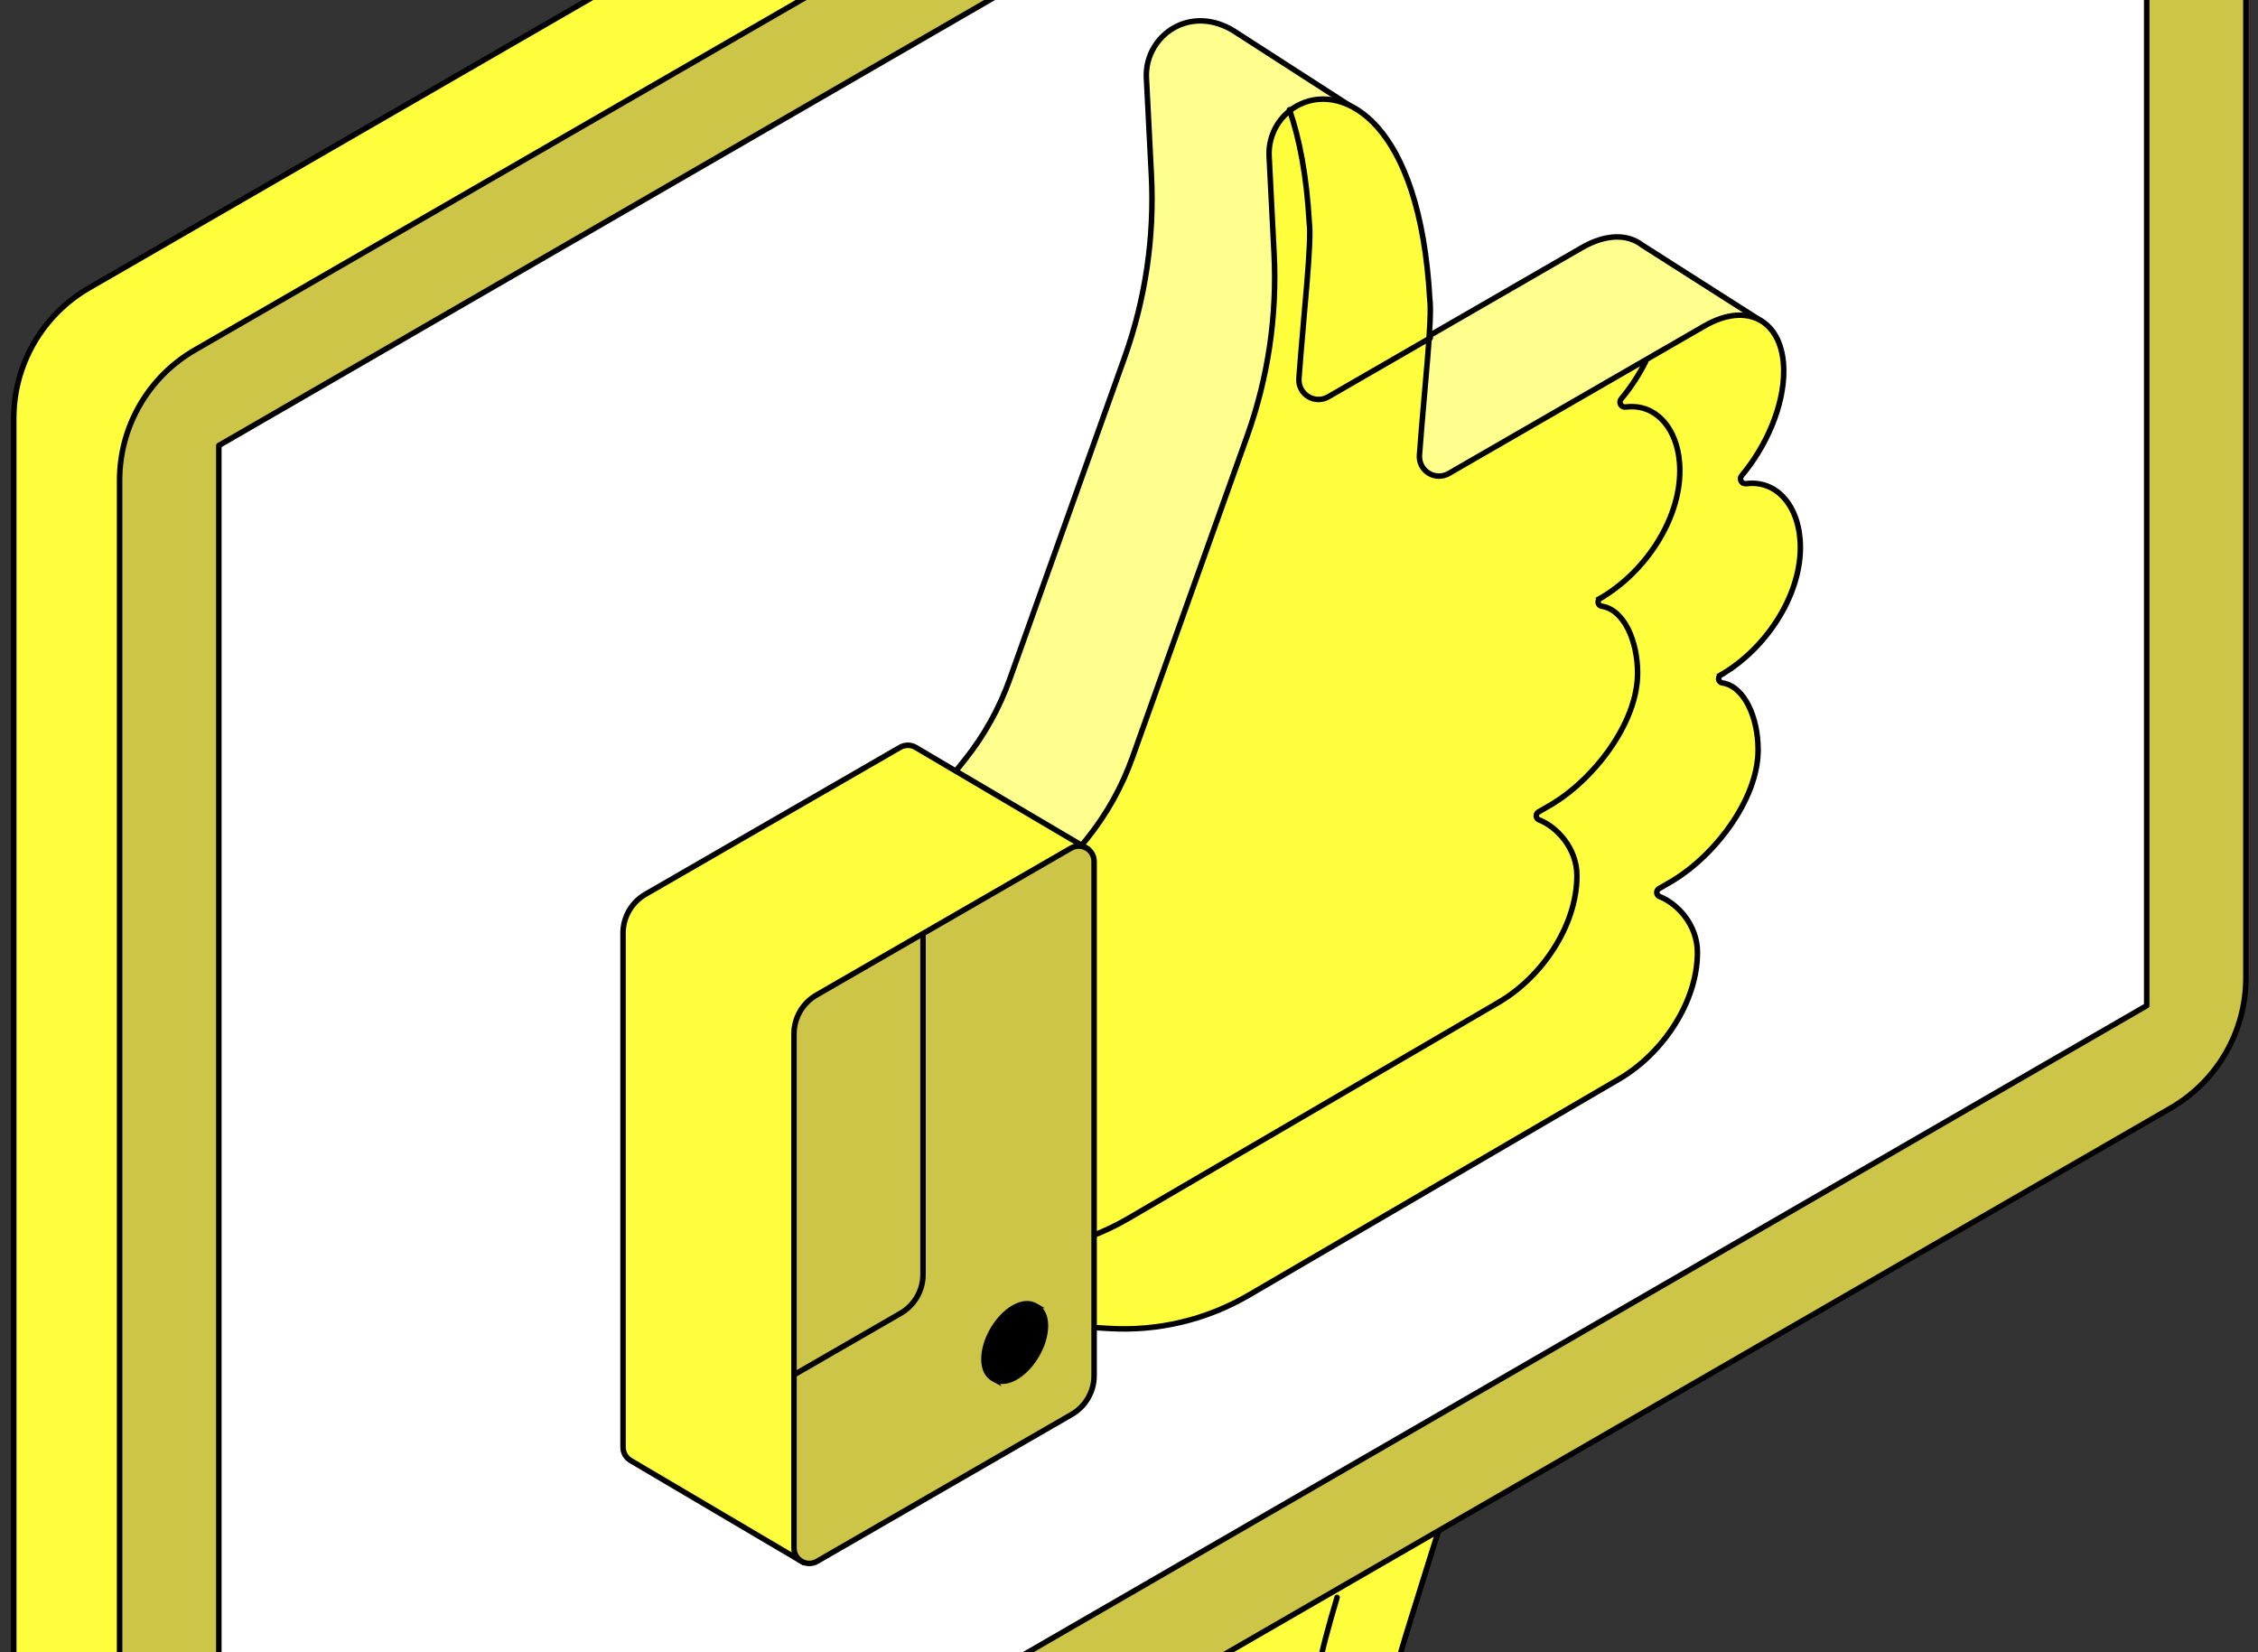 <?xml version="1.0" encoding="UTF-8"?> <svg xmlns="http://www.w3.org/2000/svg" width="164" height="120" viewBox="0 0 164 120" fill="none"><rect x="0" y="0" width="164" height="120" fill="#333333" stroke="none"/><path d="M136.169 149.079C136.169 149.079 110.893 135.229 103.986 130.389C98.995 126.891 100.553 123.897 103.616 113.932C106.679 103.967 113.368 85.726 113.368 85.726L108.917 85.012C109.691 82.337 110.61 79.665 111.918 76.98C91.509 79.016 71.148 94.281 69.71 96.105C68.179 98.044 56.867 140.011 55.335 145.485C53.803 150.959 55.359 154.203 64.779 159.846C74.2 165.49 92.701 174.115 92.701 174.115L131.444 152.219C134.306 153.886 136.168 154.963 136.168 154.963V149.079H136.169Z" fill="#FEFE3C" stroke="black" stroke-width="0.4" stroke-miterlimit="10" stroke-linecap="round" stroke-linejoin="round"></path><path d="M92.704 174.115C92.704 174.115 66.931 159.561 60.185 155.323C55.024 152.08 57.088 148.473 60.152 138.508C63.215 128.543 69.905 110.3 69.905 110.3L63.743 109.311C63.743 109.311 56.569 131.308 54.012 139.727C51.456 148.144 49.717 154.688 57.389 159.526C67.821 166.105 92.705 180 92.705 180V174.115H92.704Z" fill="#CDC548" stroke="black" stroke-width="0.4" stroke-miterlimit="10" stroke-linecap="round" stroke-linejoin="round"></path><path d="M97.113 116.018C94.781 123.839 93.573 129.976 100.864 134.574C107.973 139.058 121.796 146.939 129.879 151.505" stroke="black" stroke-width="0.4" stroke-miterlimit="10" stroke-linecap="round" stroke-linejoin="round"></path><path d="M159.491 -54.635L152.497 -58.703C152.161 -58.939 151.805 -59.145 151.433 -59.321L151.342 -59.374L151.337 -59.369C149.411 -60.244 147.086 -60.27 144.992 -59.061L6.469 20.912C3.085 22.866 1 26.477 1 30.384V148.726C1 151.686 2.611 154.085 4.861 155.369L4.851 155.414L12.549 159.858L17.134 152.738L17.072 152.7L149.971 75.973C153.354 74.02 155.44 70.409 155.44 66.5V-53.032C155.44 -53.226 155.416 -53.411 155.402 -53.599L159.491 -54.635Z" fill="#FEFE3C" stroke="black" stroke-width="0.4" stroke-miterlimit="10" stroke-linecap="round" stroke-linejoin="round"></path><path d="M8.686 34.892V153.234C8.686 159.124 15.061 162.805 20.162 159.86L157.653 80.481C161.038 78.528 163.122 74.917 163.122 71.008V-48.524C163.122 -53.885 157.319 -57.236 152.676 -54.556L14.154 25.42C10.771 27.373 8.686 30.984 8.686 34.892Z" fill="#CDC548" stroke="black" stroke-width="0.4" stroke-miterlimit="10" stroke-linecap="round" stroke-linejoin="round"></path><path d="M155.916 -48.571L32.538 22.737L15.895 32.356V153.97L155.916 73.039V-48.571Z" fill="white" stroke="black" stroke-width="0.4" stroke-miterlimit="10" stroke-linecap="round" stroke-linejoin="round"></path><path d="M116.064 43.342L116.089 43.327C119.256 41.501 121.848 37.705 121.848 34.074C121.848 31.169 120.192 29.151 117.908 29.448C117.762 29.466 117.62 29.394 117.547 29.264C117.477 29.134 117.491 28.975 117.586 28.862C117.904 28.485 118.201 28.083 118.48 27.666L127.786 23.227L119.27 17.799C118.211 16.982 116.636 16.98 114.884 17.992L96.315 28.707C95.859 28.971 95.294 28.961 94.848 28.681C94.402 28.4 94.147 27.897 94.184 27.373C94.547 22.466 95.129 17.489 94.933 16.023C94.823 14.067 94.601 12.345 94.295 10.836L94.774 10.755L97.947 7.617L89.808 2.374C89.742 2.329 89.674 2.286 89.608 2.244C88.172 1.36 86.698 1.333 85.538 1.877C84.082 2.562 83.184 4.059 83.264 5.665L83.626 12.724C83.855 17.219 83.194 21.714 81.682 25.951L73.338 49.327C72.58 51.451 71.475 53.434 70.066 55.195L67.295 58.661V91.821L69.647 90.924C70.014 90.784 70.408 90.724 70.802 90.749L71.6 90.798C75.157 91.021 78.701 90.182 81.779 88.386L108.647 72.706C111.814 70.879 114.374 67.118 114.374 63.486C114.374 61.461 112.883 59.917 111.622 59.43C111.509 59.387 111.428 59.28 111.42 59.158C111.41 59.036 111.472 58.919 111.579 58.857L112.394 58.387C115.56 56.56 118.781 52.406 118.781 48.775C118.781 46.433 117.791 44.154 116.175 43.913C116.045 43.894 115.942 43.795 115.917 43.666C115.893 43.538 115.952 43.406 116.066 43.342H116.064Z" fill="#FFFF8E" stroke="black" stroke-width="0.4" stroke-miterlimit="10" stroke-linecap="round"></path><path d="M125.001 49.01C128.168 47.183 130.761 43.388 130.761 39.757C130.761 36.852 129.104 34.833 126.82 35.13C126.674 35.148 126.531 35.076 126.459 34.946C126.387 34.816 126.403 34.658 126.499 34.544C128.312 32.384 129.554 29.47 129.554 26.957C129.554 23.324 126.963 21.848 123.794 23.675L105.225 34.39C104.769 34.654 104.204 34.643 103.758 34.363C103.313 34.083 103.057 33.579 103.096 33.056C103.459 28.149 104.041 23.172 103.845 21.706C103.123 8.852 97.621 6.071 94.45 7.562C92.993 8.246 92.096 9.743 92.177 11.349L92.537 18.409C92.766 22.904 92.106 27.398 90.594 31.635L82.249 55.012C81.492 57.136 80.387 59.119 78.978 60.88L76.207 64.345V97.505L78.559 96.608C78.926 96.468 79.32 96.408 79.714 96.433L80.513 96.482C84.069 96.705 87.613 95.866 90.691 94.07L117.559 78.391C120.726 76.564 123.286 72.803 123.286 69.17C123.286 67.145 121.795 65.601 120.534 65.115C120.421 65.071 120.34 64.964 120.332 64.842C120.324 64.721 120.384 64.603 120.491 64.541L121.306 64.072C124.473 62.245 127.693 58.09 127.693 54.459C127.693 52.117 126.702 49.839 125.088 49.598C124.957 49.579 124.854 49.48 124.83 49.35C124.805 49.22 124.865 49.09 124.978 49.026L125.003 49.012L125.001 49.01Z" fill="#FEFE3C" stroke="black" stroke-width="0.4" stroke-miterlimit="10" stroke-linecap="round"></path><path d="M79.176 89.813C80.128 89.457 81.052 89.019 81.938 88.502L108.806 72.823C111.973 70.996 114.533 67.235 114.533 63.602C114.533 61.577 113.042 60.033 111.781 59.547C111.668 59.503 111.587 59.396 111.579 59.275C111.571 59.153 111.631 59.035 111.738 58.973L112.553 58.504C115.72 56.677 118.94 52.522 118.94 48.891C118.94 46.549 117.949 44.271 116.334 44.03C116.204 44.011 116.101 43.912 116.076 43.782C116.051 43.653 116.112 43.522 116.225 43.458L116.25 43.444L116.247 43.442C119.414 41.615 122.008 37.82 122.008 34.189C122.008 31.284 120.351 29.265 118.067 29.562C117.921 29.581 117.778 29.509 117.706 29.379C117.634 29.249 117.65 29.09 117.745 28.977C118.436 28.153 119.044 27.221 119.532 26.243" stroke="black" stroke-width="0.4" stroke-miterlimit="10" stroke-linecap="round"></path><path d="M103.884 24.544L96.471 28.822C96.015 29.086 95.45 29.076 95.004 28.795C94.559 28.515 94.303 28.012 94.342 27.488C94.705 22.581 95.287 17.604 95.091 16.138C94.9 12.751 94.378 10.064 93.654 7.97" stroke="black" stroke-width="0.4" stroke-miterlimit="10" stroke-linecap="round"></path><path d="M78.908 61.597L66.493 54.276C66.148 54.078 65.723 54.078 65.379 54.276L46.884 64.948C45.875 65.531 45.252 66.607 45.252 67.772V105.115C45.252 105.493 45.446 105.843 45.76 106.047L45.794 106.07C45.799 106.072 45.803 106.076 45.809 106.08C45.813 106.082 45.817 106.084 45.821 106.086L58.224 113.402L65.405 95.414L65.418 95.406C66.427 94.823 67.049 93.746 67.049 92.582V91.295L78.902 61.607L78.908 61.597Z" fill="#FEFE3C" stroke="black" stroke-width="0.4" stroke-miterlimit="10" stroke-linecap="round"></path><path d="M79.466 99.905C79.466 101.07 78.845 102.146 77.834 102.73L59.339 113.401C58.995 113.599 58.569 113.599 58.225 113.401C57.88 113.203 57.668 112.834 57.668 112.436V75.094C57.668 73.929 58.289 72.852 59.3 72.269L77.794 61.597C78.139 61.399 78.564 61.399 78.909 61.597C79.253 61.795 79.466 62.164 79.466 62.562V99.905Z" fill="#CDC548" stroke="black" stroke-width="0.4" stroke-miterlimit="10" stroke-linecap="round"></path><path d="M67.04 67.823V92.561C67.04 93.725 66.419 94.802 65.409 95.385L57.738 99.811" stroke="black" stroke-width="0.4" stroke-miterlimit="10" stroke-linecap="round"></path><path d="M75.279 94.911L75.298 94.907L75.151 94.825C74.761 94.604 74.221 94.639 73.627 94.981C72.432 95.67 71.465 97.338 71.465 98.707C71.465 99.392 71.706 99.872 72.098 100.095L72.265 100.189L72.255 100.169C72.628 100.305 73.105 100.239 73.625 99.94C74.819 99.251 75.787 97.584 75.787 96.215C75.787 95.606 75.595 95.159 75.279 94.911Z" fill="url(#paint0_linear_1569_16819)" stroke="black" stroke-width="0.4" stroke-miterlimit="10" stroke-linecap="round"></path><path d="M75.931 96.295C75.931 97.664 74.964 99.332 73.769 100.021C72.575 100.709 71.607 100.159 71.607 98.79C71.607 97.421 72.575 95.753 73.769 95.064C74.964 94.375 75.931 94.926 75.931 96.295Z" fill="black" stroke="black" stroke-width="0.4" stroke-miterlimit="10" stroke-linecap="round"></path><defs><linearGradient id="paint0_linear_1569_16819" x1="71.463" y1="97.462" x2="75.787" y2="97.462" gradientUnits="userSpaceOnUse"><stop offset="1" stop-color="#4B4AF3"></stop></linearGradient></defs></svg> 